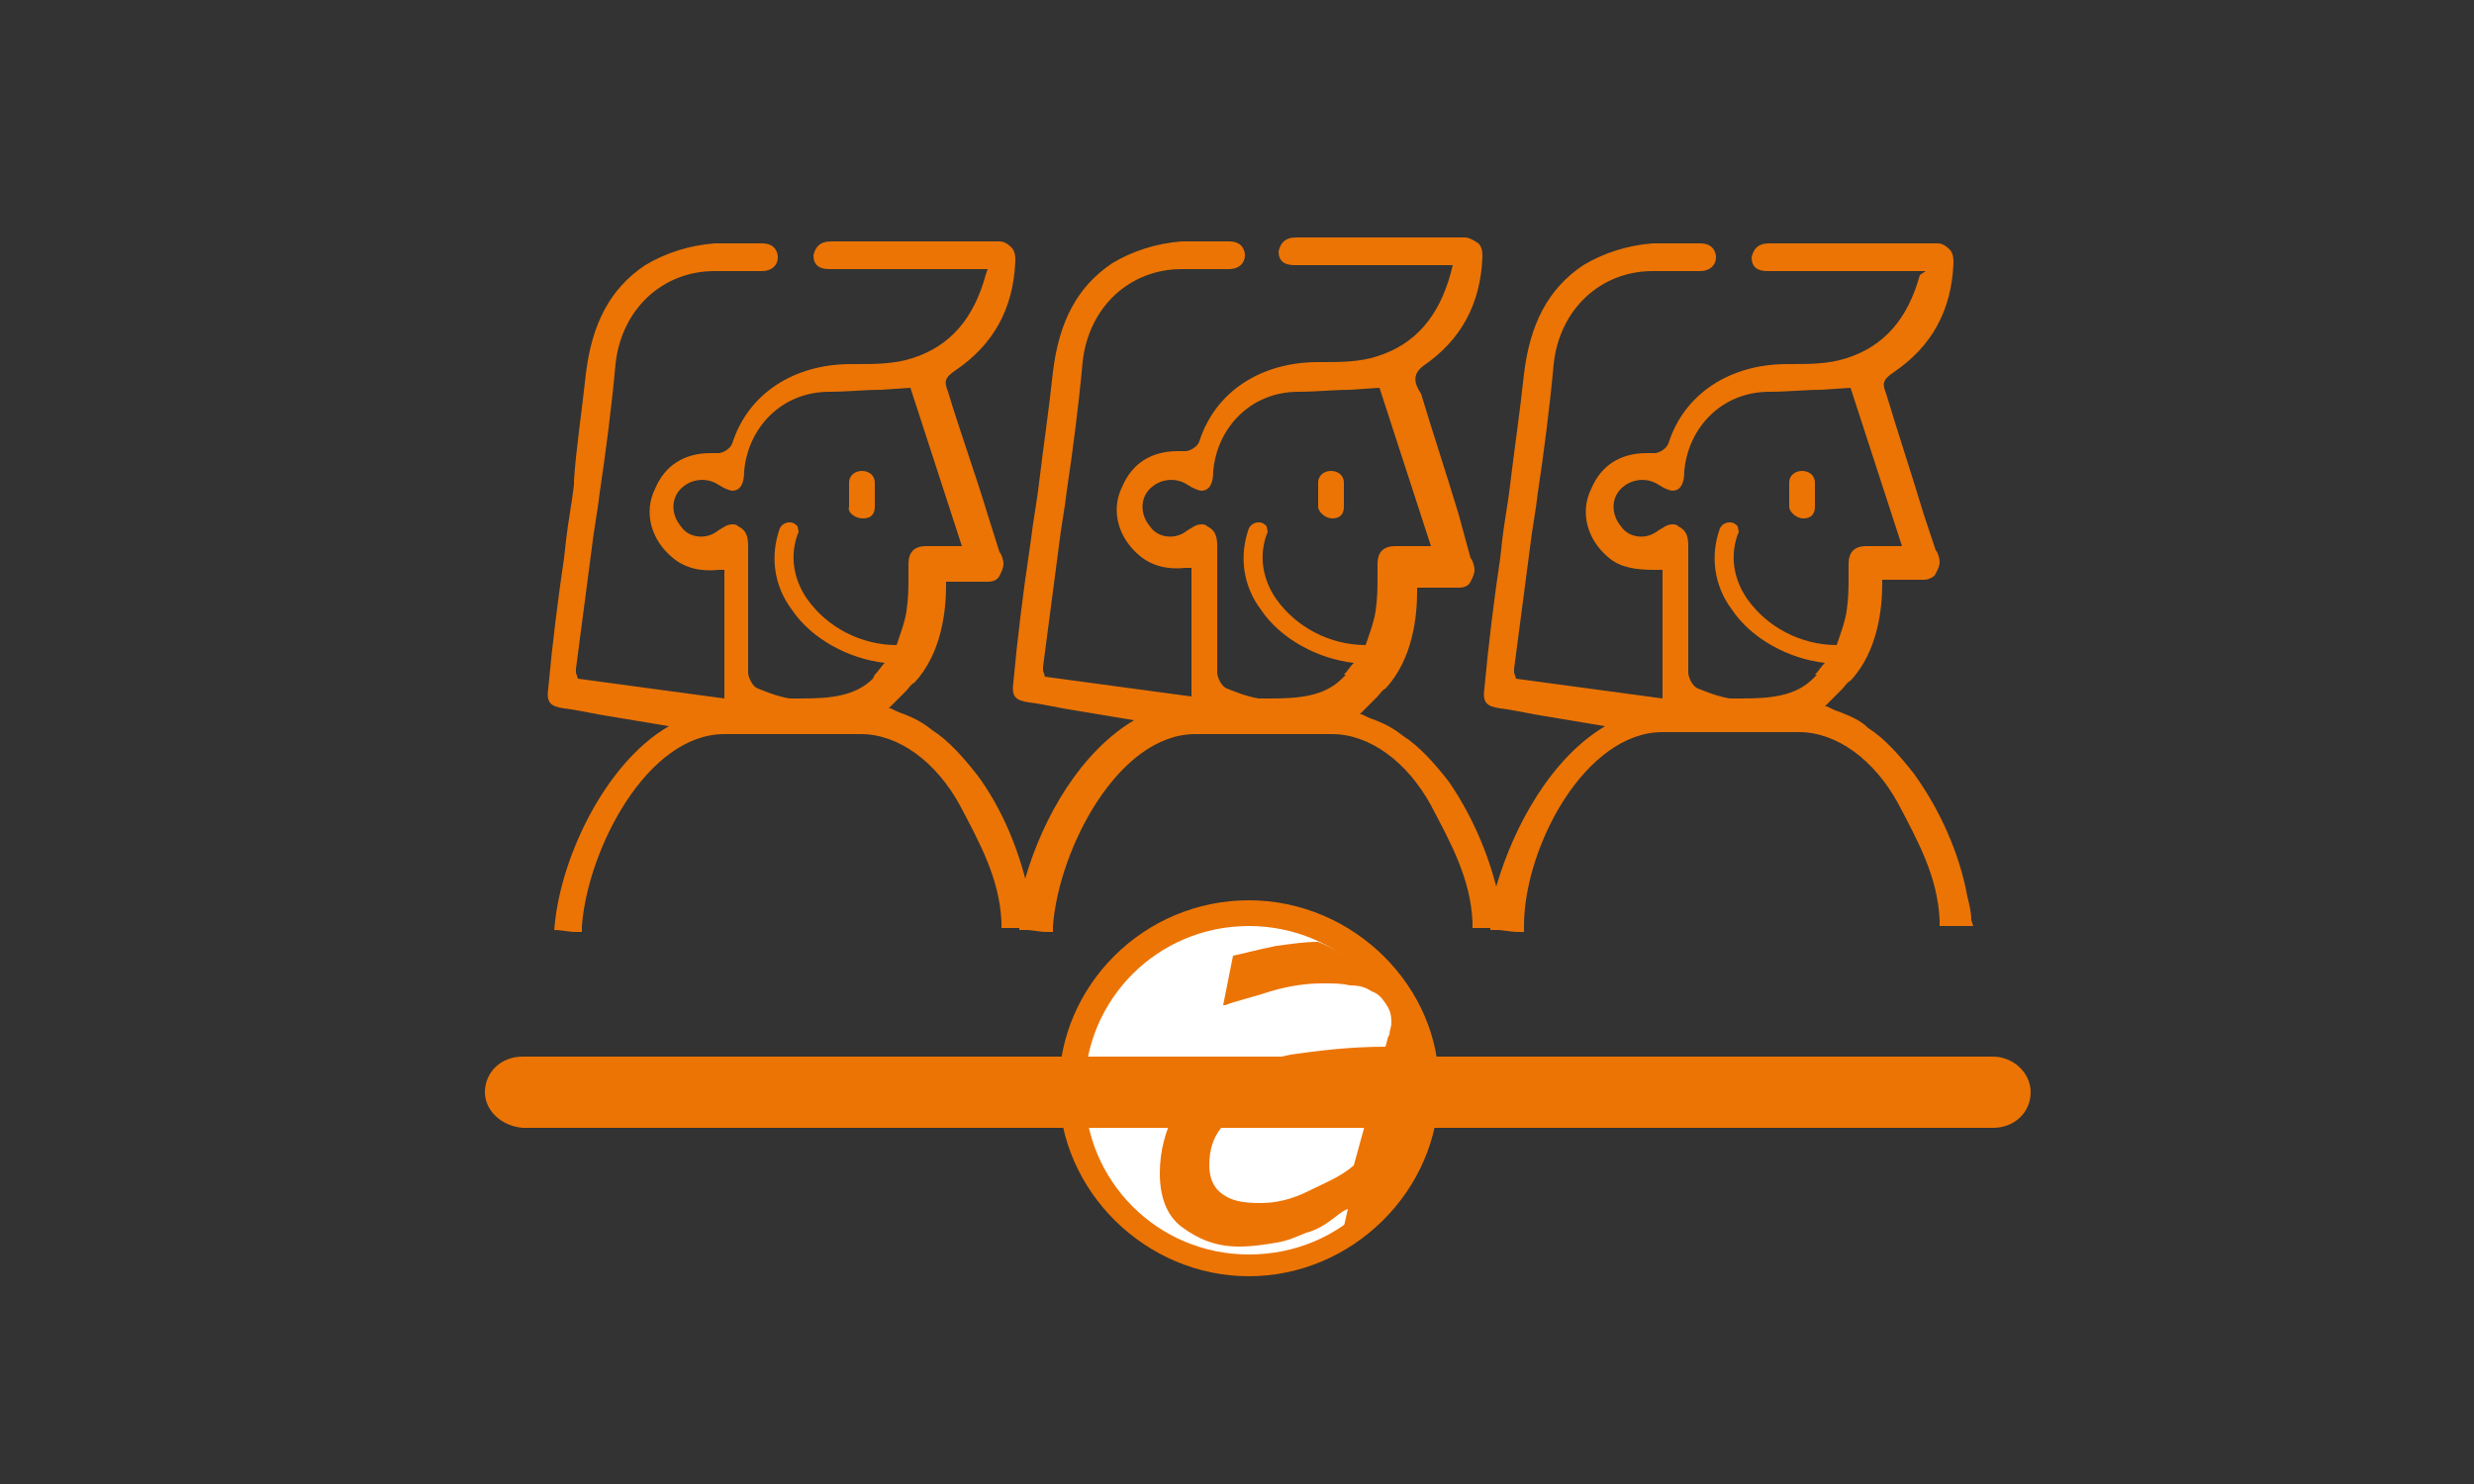 <?xml version="1.0" encoding="UTF-8"?> <svg xmlns="http://www.w3.org/2000/svg" xmlns:xlink="http://www.w3.org/1999/xlink" version="1.1" id="Layer_1" x="0px" y="0px" viewBox="0 0 125 75" style="enable-background:new 0 0 125 75;" xml:space="preserve"><rect x="0" y="0" width="125" height="75" fill="#333333" stroke="none"/> <style type="text/css"> .st0{fill:#EB7405;} .st1{fill:#FFFFFF;} .st2{fill:#EC7404;} </style> <g> <g> <path class="st0" d="M91.1,26.2c0.4,0,0.6-0.2,0.6-0.6v-1.2c0-0.8-1.3-0.8-1.3,0v1.2C90.4,25.9,90.8,26.2,91.1,26.2z"></path> <path class="st0" d="M99.6,46.5c0-0.4-0.1-0.8-0.2-1.2c-0.4-2.2-1.4-4.4-2.7-6.2c-0.7-0.9-1.5-1.8-2.3-2.3 C94,36.4,93.5,36.2,93,36c-0.3-0.1-0.5-0.2-0.7-0.3h-0.1c0.2-0.2,0.4-0.4,0.6-0.6c0.1-0.1,0.2-0.2,0.3-0.3 c0.1-0.1,0.2-0.3,0.4-0.4c1.4-1.5,1.6-3.7,1.6-4.9v-0.2h0.2c0.2,0,0.5,0,0.6,0c0.1,0,0.2,0,0.3,0h0.3c0.3,0,0.5,0,0.7,0 s0.5-0.1,0.6-0.3c0.1-0.2,0.2-0.4,0.2-0.6c0-0.2-0.1-0.5-0.2-0.6L97.2,26c-0.6-2-1.3-4.1-1.9-6.1c-0.2-0.5-0.2-0.7,0.4-1.1 c1.9-1.3,2.9-3.1,3-5.5c0-0.2,0-0.5-0.2-0.7c-0.2-0.2-0.4-0.3-0.6-0.3c-2.9,0-5.7,0-8.5,0c-0.6,0-0.8,0.3-0.9,0.7 c0,0.5,0.3,0.7,0.8,0.7c0.1,0,0.2,0,0.3,0h7.7L97,13.9c-0.6,2.2-1.8,3.6-3.7,4.2c-0.9,0.3-1.9,0.3-2.8,0.3h-0.2 c-2.9,0-5.2,1.5-6,4c-0.1,0.3-0.5,0.5-0.7,0.5c-0.2,0-0.3,0-0.4,0c-1.3,0-2.3,0.6-2.8,1.8c-0.6,1.2-0.2,2.6,0.9,3.5 c0.6,0.5,1.4,0.6,2.3,0.6H84v6.5l-7.4-1l-0.1-0.3c0-0.1,0-0.1,0-0.2l0.8-6.1c0.1-0.9,0.3-1.9,0.4-2.8c0.3-2,0.6-4.3,0.8-6.5 c0.3-2.8,2.4-4.7,5-4.7h0.7c0.2,0,0.3,0,0.5,0c0.5,0,0.8,0,1.2,0c0.5,0,0.8-0.3,0.8-0.7c0-0.2-0.1-0.7-0.8-0.7c-0.5,0-0.9,0-1.3,0 c-0.5,0-0.8,0-1.1,0c-1.3,0.1-2.5,0.5-3.5,1.1c-1.8,1.2-2.7,3-3,5.5c-0.2,1.9-0.5,3.9-0.7,5.6c-0.1,0.9-0.3,1.9-0.4,2.8l-0.1,0.9 c-0.3,2-0.6,4.4-0.8,6.6c-0.1,0.7,0.1,0.9,0.8,1c0.8,0.1,1.6,0.3,2.3,0.4l3,0.5c-2.7,1.6-4.6,5-5.5,8.1c-0.5-1.9-1.3-3.7-2.4-5.3 c-0.7-0.9-1.5-1.8-2.3-2.3c-0.5-0.4-0.9-0.6-1.4-0.8c-0.3-0.1-0.5-0.2-0.7-0.3h-0.1c0.2-0.2,0.4-0.4,0.6-0.6 c0.1-0.1,0.2-0.2,0.3-0.3c0.1-0.1,0.2-0.3,0.4-0.4c1.4-1.5,1.6-3.7,1.6-4.9v-0.2h0.2c0.2,0,0.5,0,0.6,0c0.1,0,0.2,0,0.3,0h0.3 c0.3,0,0.5,0,0.7,0c0.3,0,0.5-0.1,0.6-0.3c0.1-0.2,0.2-0.4,0.2-0.6c0-0.2-0.1-0.5-0.2-0.6L73.7,26c-0.6-2-1.3-4.1-1.9-6.1 c-0.4-0.6-0.4-1,0.1-1.4c1.9-1.3,2.9-3.1,3-5.5c0-0.2,0-0.5-0.2-0.7C74.4,12.1,74.2,12,74,12c-2.9,0-5.7,0-8.5,0 c-0.6,0-0.8,0.3-0.9,0.7c0,0.5,0.3,0.7,0.8,0.7c0.1,0,0.2,0,0.3,0h7.7l-0.1,0.4c-0.6,2.2-1.8,3.6-3.7,4.2 c-0.9,0.3-1.9,0.3-2.8,0.3h-0.2c-2.9,0-5.2,1.5-6,4c-0.1,0.3-0.5,0.5-0.7,0.5c-0.2,0-0.3,0-0.4,0c-1.3,0-2.3,0.6-2.8,1.8 c-0.6,1.2-0.2,2.6,0.9,3.5c0.6,0.5,1.4,0.7,2.3,0.6h0.3v6.5l-7.4-1l-0.1-0.3c0-0.1,0-0.1,0-0.2l0.8-6.1c0.1-0.9,0.3-1.9,0.4-2.8 c0.3-2,0.6-4.3,0.8-6.5c0.3-2.8,2.4-4.7,5-4.7h0.7c0.2,0,0.3,0,0.5,0c0.5,0,0.8,0,1.2,0c0.5,0,0.8-0.3,0.8-0.7 c0-0.2-0.1-0.7-0.8-0.7c-0.5,0-0.9,0-1.3,0c-0.5,0-0.8,0-1.1,0c-1.3,0.1-2.5,0.5-3.5,1.1c-1.8,1.2-2.7,3-3,5.5 c-0.2,1.9-0.5,3.9-0.7,5.6c-0.1,0.9-0.3,1.9-0.4,2.8L52,27.9c-0.3,2-0.6,4.4-0.8,6.6c-0.1,0.7,0.1,0.9,0.8,1 c0.8,0.1,1.6,0.3,2.3,0.4l3,0.5c-2.7,1.6-4.6,4.9-5.5,8c-0.5-1.9-1.3-3.7-2.4-5.2c-0.7-0.9-1.5-1.8-2.3-2.3 c-0.5-0.4-0.9-0.6-1.4-0.8c-0.3-0.1-0.5-0.2-0.7-0.3h-0.1c0.2-0.2,0.4-0.4,0.6-0.6c0.1-0.1,0.2-0.2,0.3-0.3 c0.1-0.1,0.2-0.3,0.4-0.4c1.4-1.5,1.6-3.7,1.6-4.9v-0.2h0.2c0.2,0,0.5,0,0.6,0c0.1,0,0.2,0,0.3,0h0.3c0.3,0,0.5,0,0.7,0 c0.3,0,0.5-0.1,0.6-0.3c0.1-0.2,0.2-0.4,0.2-0.6c0-0.2-0.1-0.5-0.2-0.6l-0.6-1.9c-0.6-2-1.4-4.2-2-6.2c-0.2-0.5-0.2-0.7,0.4-1.1 c1.9-1.3,2.9-3.1,3-5.5c0-0.2,0-0.5-0.2-0.7c-0.2-0.2-0.4-0.3-0.6-0.3c-2.9,0-5.6,0-8.5,0c-0.6,0-0.8,0.3-0.9,0.7 c0,0.5,0.3,0.7,0.8,0.7c0.1,0,0.2,0,0.3,0h7.7l-0.1,0.3c-0.6,2.2-1.8,3.6-3.7,4.2c-0.9,0.3-1.9,0.3-2.8,0.3h-0.3 c-2.9,0-5.2,1.5-6,4c-0.1,0.3-0.5,0.5-0.7,0.5c-0.2,0-0.3,0-0.4,0c-1.3,0-2.3,0.6-2.8,1.8c-0.6,1.2-0.2,2.6,0.9,3.5 c0.6,0.5,1.4,0.7,2.3,0.6h0.3v6.5l-7.4-1l-0.1-0.3c0-0.1,0-0.1,0-0.2l0.8-6.1c0.1-0.9,0.3-1.9,0.4-2.8c0.3-2,0.6-4.3,0.8-6.5 c0.3-2.8,2.4-4.7,5-4.7h0.7c0.2,0,0.3,0,0.5,0c0.5,0,0.8,0,1.2,0c0.5,0,0.8-0.3,0.8-0.7c0-0.2-0.1-0.7-0.8-0.7c-0.5,0-0.9,0-1.3,0 c-0.5,0-0.8,0-1.1,0c-1.3,0.1-2.5,0.5-3.5,1.1c-1.8,1.2-2.7,3-3,5.5c-0.2,1.9-0.5,3.8-0.6,5.4v0.2c-0.1,0.9-0.3,1.9-0.4,2.8 l-0.1,0.9c-0.3,2-0.6,4.4-0.8,6.6c-0.1,0.7,0.1,0.9,0.8,1c0.8,0.1,1.6,0.3,2.3,0.4l3,0.5c-3.3,1.9-5.6,6.9-5.8,10.4V47H28 c0.4,0,0.7,0.1,1.1,0.1h0.3v-0.3c0.3-3.9,3.3-9.7,7.2-9.7h6.9c1.9,0,3.8,1.4,5,3.6c1,1.9,2,3.7,2.1,5.9v0.3h0.3c0.2,0,0.4,0,0.6,0 V47h0.3c0.4,0,0.7,0.1,1.1,0.1h0.3v-0.3c0.3-3.9,3.3-9.7,7.2-9.7h6.9c1.9,0,3.8,1.4,5,3.6c1,1.9,2,3.7,2.1,5.9v0.3h0.3 c0.2,0,0.4,0,0.6,0V47h0.3c0.4,0,0.7,0.1,1.1,0.1h0.3v-0.3c0-4,3.1-9.8,7-9.8h6.9c1.9,0,3.8,1.4,5,3.6c1,1.9,2,3.7,2.1,5.9v0.3 h0.3c0.4,0,0.7,0,1.1,0h0.3L99.6,46.5z M44.2,34.1l-0.1,0.2l0,0c-0.9,0.9-2.2,1-3.6,1h-0.1c-0.2,0-0.4,0-0.5,0 c-0.6-0.1-1.1-0.3-1.6-0.5c-0.3-0.1-0.5-0.6-0.5-0.8c0-1.9,0-4,0-6.4c0-0.5-0.1-0.8-0.5-1c-0.1-0.1-0.2-0.1-0.3-0.1 c-0.3,0-0.5,0.2-0.7,0.3c-0.6,0.5-1.5,0.4-1.9-0.2c-0.5-0.6-0.5-1.4,0-1.9s1.3-0.6,1.9-0.2c0.3,0.2,0.6,0.3,0.7,0.3 c0.3,0,0.6-0.2,0.6-1c0.2-2.2,1.9-4,4.3-4c0.9,0,1.8-0.1,2.6-0.1l1.5-0.1l2.6,8h-1.2c-0.2,0-0.5,0-0.6,0c-0.6,0-0.9,0.3-0.9,0.9 v0.6c0,0.6,0,1.1-0.1,1.8c-0.1,0.6-0.3,1.1-0.5,1.7c-1.8,0-3.5-0.9-4.5-2.3c-0.5-0.7-1-1.9-0.5-3.3c0.1-0.1,0-0.3,0-0.4 c-0.1-0.1-0.2-0.2-0.4-0.2s-0.4,0.1-0.5,0.3c-0.5,1.4-0.3,2.9,0.6,4.1c1,1.5,2.9,2.5,4.7,2.7c-0.2,0.2-0.3,0.4-0.5,0.6L44.2,34.1z M68,34.1l-0.2,0.2l0,0c-0.9,0.9-2.2,1-3.6,1h-0.1c-0.2,0-0.4,0-0.5,0c-0.6-0.1-1.1-0.3-1.6-0.5c-0.3-0.1-0.5-0.6-0.5-0.8 c0-1.9,0-4,0-6.4c0-0.5-0.1-0.8-0.5-1c-0.1-0.1-0.2-0.1-0.3-0.1c-0.3,0-0.5,0.2-0.7,0.3c-0.6,0.5-1.5,0.4-1.9-0.2 c-0.5-0.6-0.5-1.4,0-1.9s1.3-0.6,1.9-0.2c0.3,0.2,0.6,0.3,0.7,0.3c0.3,0,0.6-0.2,0.6-1c0.2-2.2,1.9-4,4.3-4c0.9,0,1.8-0.1,2.6-0.1 l1.5-0.1l2.6,8h-1.2c-0.2,0-0.5,0-0.6,0c-0.6,0-0.9,0.3-0.9,0.9v0.6c0,0.6,0,1.1-0.1,1.8c-0.1,0.6-0.3,1.1-0.5,1.7 c-1.8,0-3.5-0.9-4.5-2.3c-0.5-0.7-1-1.9-0.5-3.3c0.1-0.1,0-0.3,0-0.4c-0.1-0.1-0.2-0.2-0.4-0.2s-0.4,0.1-0.5,0.3 c-0.5,1.4-0.3,2.9,0.6,4.1c1,1.5,2.9,2.5,4.7,2.7c-0.2,0.2-0.3,0.4-0.5,0.6L68,34.1z M91.8,34.1l-0.2,0.2l0,0 c-0.9,0.9-2.2,1-3.6,1h-0.1c-0.2,0-0.4,0-0.5,0c-0.6-0.1-1.1-0.3-1.6-0.5c-0.3-0.1-0.5-0.6-0.5-0.8c0-1.9,0-4,0-6.4 c0-0.5-0.1-0.8-0.5-1c-0.1-0.1-0.2-0.1-0.3-0.1c-0.3,0-0.5,0.2-0.7,0.3c-0.6,0.5-1.5,0.4-1.9-0.2c-0.5-0.6-0.5-1.4,0-1.9 s1.3-0.6,1.9-0.2c0.3,0.2,0.6,0.3,0.7,0.3c0.3,0,0.6-0.2,0.6-1c0.2-2.2,1.9-4,4.3-4c0.9,0,1.8-0.1,2.6-0.1l1.5-0.1l2.6,8h-1.2 c-0.2,0-0.5,0-0.6,0c-0.6,0-0.9,0.3-0.9,0.9v0.6c0,0.6,0,1.1-0.1,1.8c-0.1,0.6-0.3,1.1-0.5,1.7c-1.8,0-3.5-0.9-4.5-2.3 c-0.5-0.7-1-1.9-0.5-3.3c0.1-0.1,0-0.3,0-0.4c-0.1-0.1-0.2-0.2-0.4-0.2c-0.2,0-0.4,0.1-0.5,0.3c-0.5,1.4-0.3,2.9,0.6,4.1 c1,1.5,2.9,2.5,4.7,2.7c-0.2,0.2-0.3,0.4-0.5,0.6L91.8,34.1z"></path> <path class="st0" d="M67.3,26.2c0.4,0,0.6-0.2,0.6-0.6v-1.2c0-0.8-1.3-0.8-1.3,0v1.2C66.6,25.9,67,26.2,67.3,26.2z"></path> <path class="st0" d="M43.6,26.2c0.4,0,0.6-0.2,0.6-0.6v-1.2c0-0.8-1.3-0.8-1.3,0v1.2C42.8,25.9,43.2,26.2,43.6,26.2z"></path> </g> <g> <g> <path class="st1" d="M63.1,46.3c4.9,0,9,4,9,8.9s-4,8.9-9,8.9c-4.9,0-9-4-9-8.9C54.1,50.2,58.1,46.3,63.1,46.3z"></path> </g> <g> <g> <path class="st1" d="M63.1,46.8c-4.6,0-8.3,3.7-8.3,8.3s3.7,8.3,8.3,8.3s8.3-3.7,8.3-8.3S67.8,46.8,63.1,46.8z"></path> </g> <g> <path class="st2" d="M63.1,45.5c-5.3,0-9.6,4.3-9.6,9.5s4.4,9.5,9.6,9.5s9.6-4.3,9.6-9.5C72.8,49.9,68.4,45.5,63.1,45.5z M63.1,63.4c-4.6,0-8.3-3.7-8.3-8.3s3.7-8.3,8.3-8.3s8.3,3.7,8.3,8.3S67.8,63.4,63.1,63.4z"></path> </g> </g> <g> <path class="st2" d="M24.5,55.2c0-1,0.8-1.8,1.9-1.8h74.3c1,0,1.9,0.8,1.9,1.8l0,0c0,1-0.8,1.8-1.9,1.8H26.4 C25.3,56.9,24.5,56.1,24.5,55.2L24.5,55.2L24.5,55.2z"></path> </g> <g> <path class="st2" d="M69.5,54.9c-1.4,0.1-2.5,0.2-3.6,0.3c-1,0.2-1.9,0.4-2.6,0.6c-0.7,0.3-1.2,0.6-1.6,1.2 c-0.4,0.5-0.6,1.1-0.6,1.9c0,0.6,0.2,1.1,0.6,1.4c0.5,0.4,1.1,0.5,2,0.5c0.8,0,1.6-0.2,2.4-0.6c0.8-0.4,1.6-0.7,2.3-1.3 L69.5,54.9z M66.6,47.6c3,1.2,4.9,4.3,4.9,7.6c0,2.8-1.7,5.7-3.6,6.8l0.2-0.9c-0.3,0.1-0.6,0.4-0.9,0.6c-0.4,0.3-0.8,0.5-1.2,0.6 c-0.5,0.2-0.9,0.4-1.5,0.5c-0.6,0.1-1.2,0.2-1.9,0.2c-1.2,0-2.1-0.4-2.9-1s-1.1-1.6-1.1-2.7c0-1.2,0.3-2.1,0.7-3 c0.6-0.8,1.3-1.5,2.3-1.9s2.2-0.8,3.6-1.1c1.4-0.2,3-0.4,4.8-0.4c0.1-0.3,0.1-0.5,0.2-0.6c0-0.2,0.1-0.4,0.1-0.6 c0-0.5-0.1-0.7-0.3-1c-0.2-0.3-0.4-0.5-0.7-0.6c-0.3-0.2-0.6-0.3-1.1-0.3c-0.4-0.1-0.8-0.1-1.4-0.1c-0.7,0-1.6,0.1-2.6,0.4 c-0.9,0.3-1.8,0.5-2.3,0.7h-0.1l0.5-2.5c0.5-0.1,1.2-0.3,2.2-0.5C65.3,47.7,65.9,47.6,66.6,47.6z"></path> </g> </g> </g> </svg> 